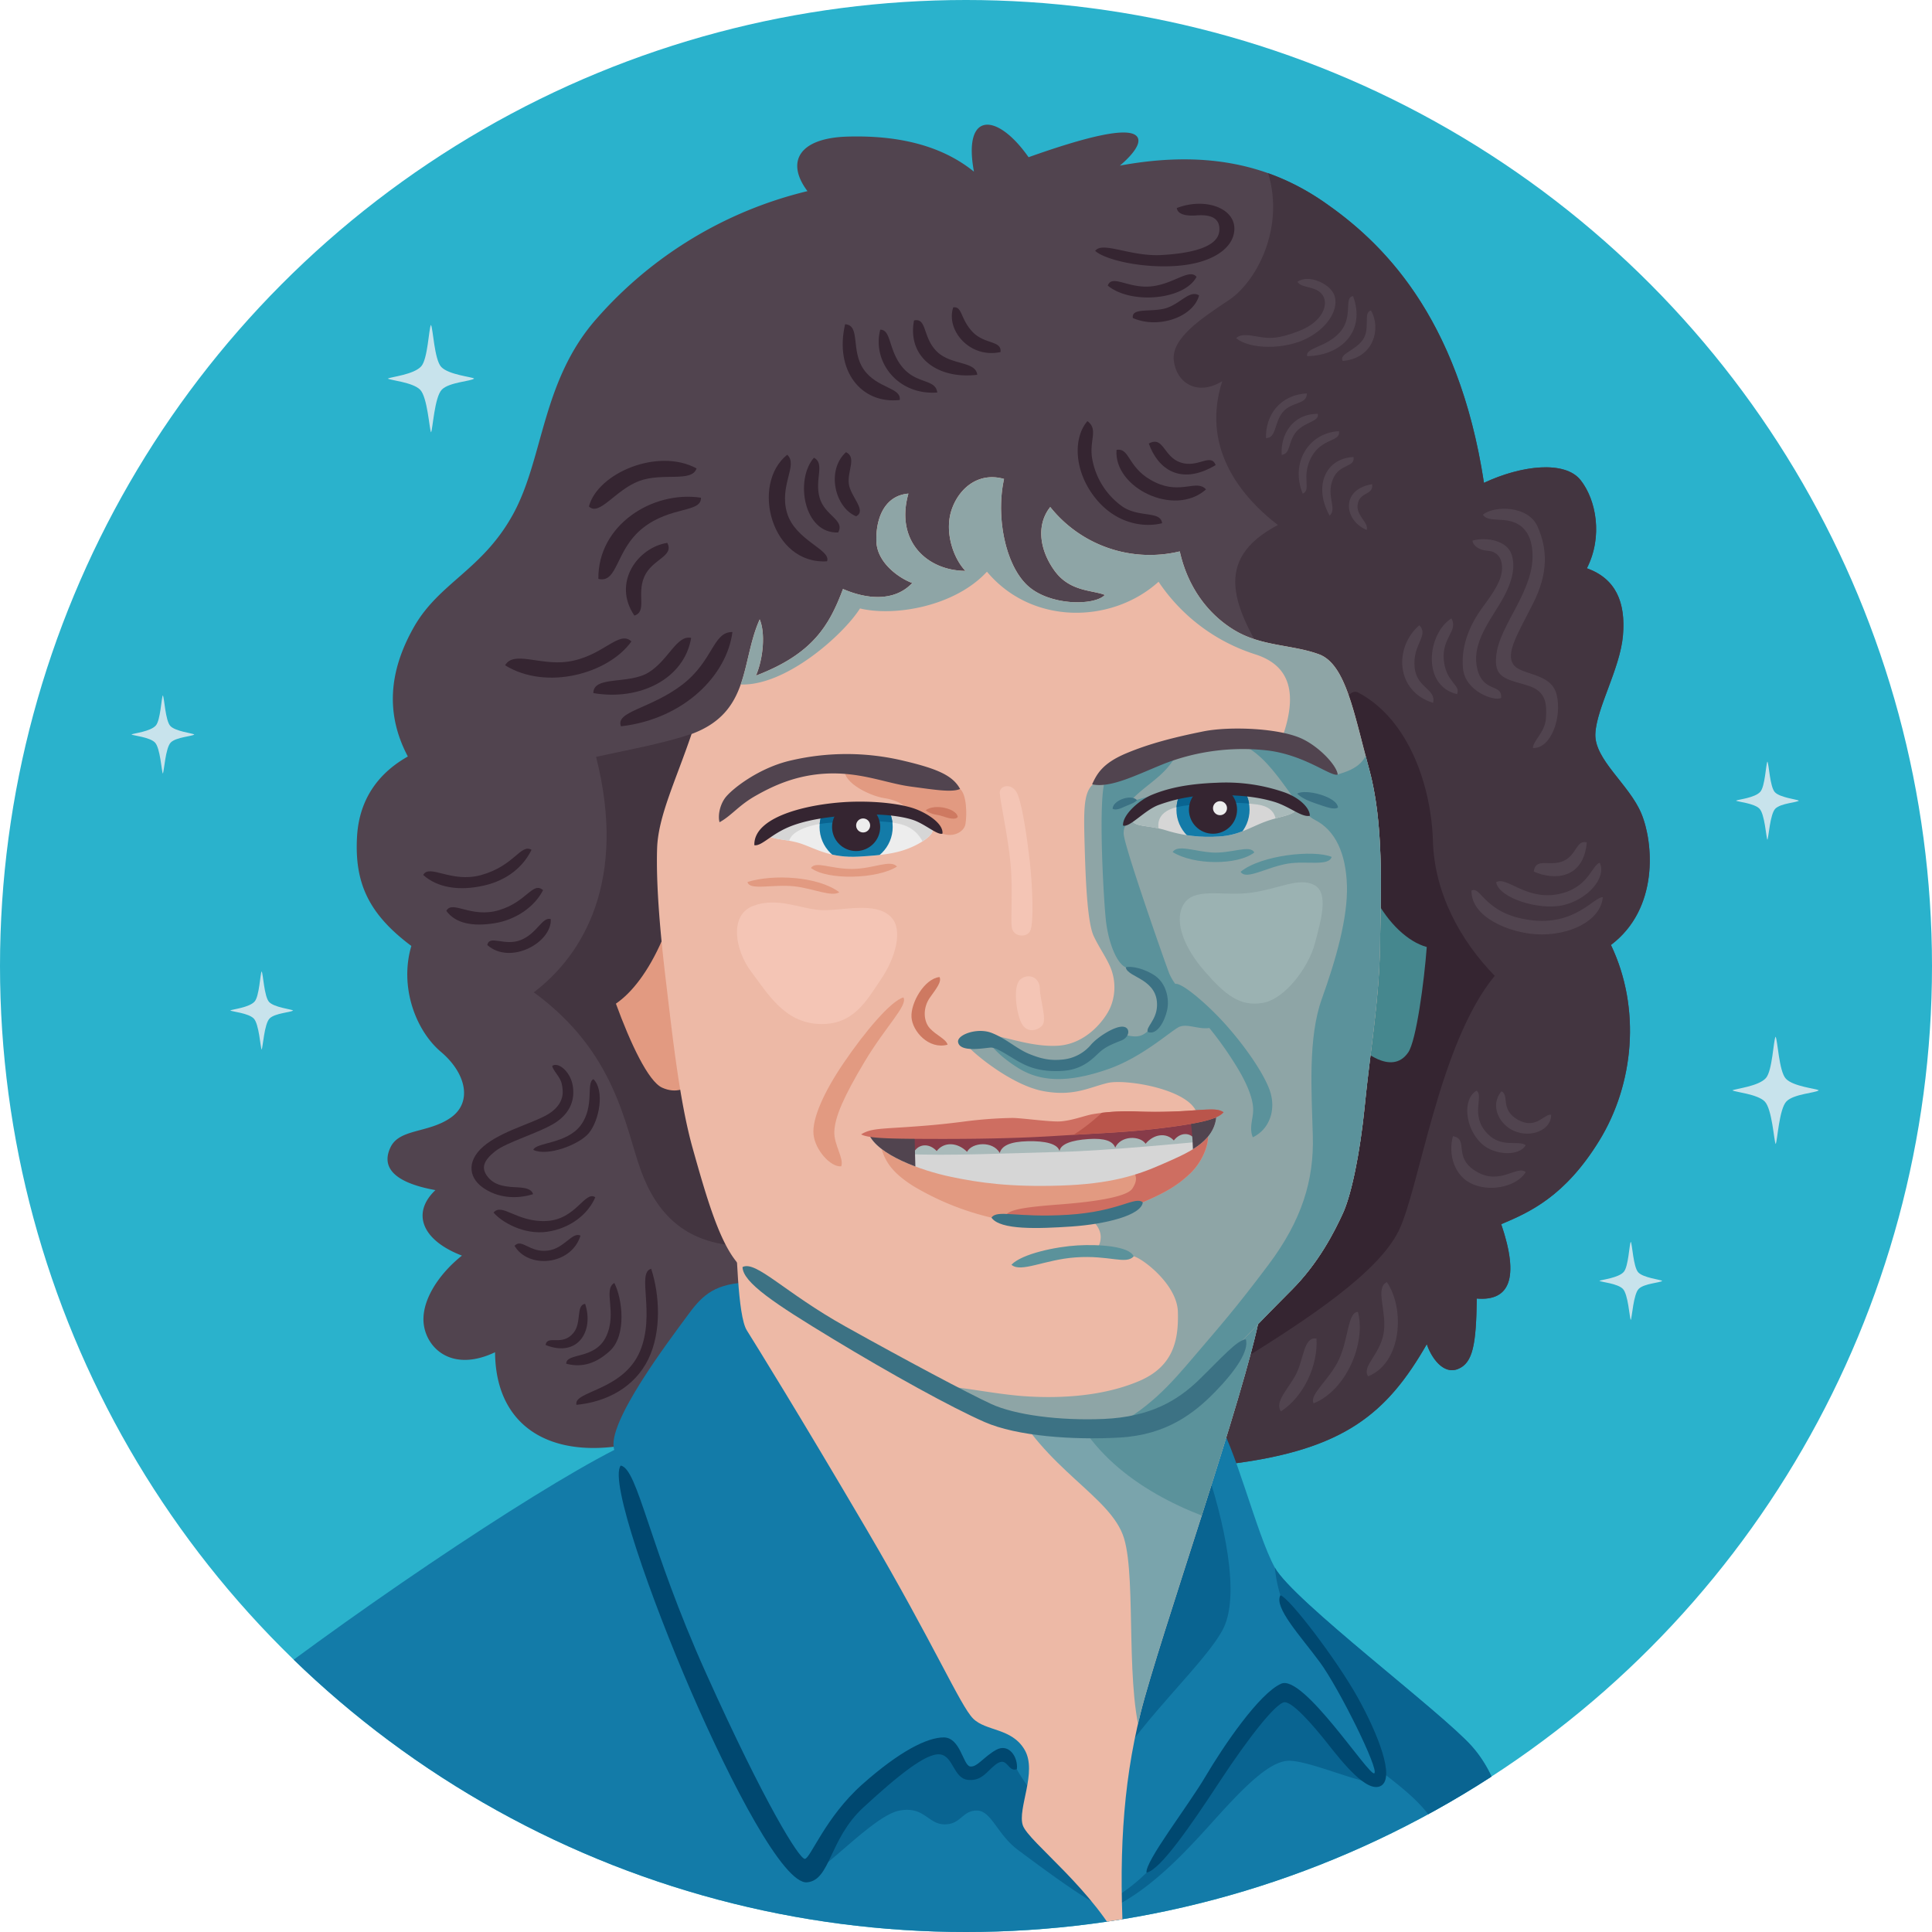 <svg id="Layer_4" data-name="Layer 4" xmlns="http://www.w3.org/2000/svg" viewBox="0 0 700 700"><defs><clipPath id="clip-path"><circle cx="350" cy="350" r="350" fill="none"/></clipPath><clipPath id="clip-path-2"><path class="cls-2" d="M237.37 520.94c-33.19 10.23-57.8-1-58-31-14.92 7.09-24.08-.65-25.7-9.27s5-18.82 13.7-25.74c-14.6-5.58-18.32-15.48-9.61-23.73-15.9-2.88-19.51-8.78-16.26-15.54s13.61-5.06 21.7-10.63 5.73-16.17-3.43-23.91-15.12-23.58-10.73-38.38c-15.46-11.56-20.59-22.75-19.69-39.45s11-25 18.42-29.2c-8-15.12-7.06-30.48 2.11-46.75s24.85-20.72 36-41 10.31-48.32 30.29-70.9a147.59 147.59 0 0176.39-46.19c-7.86-10.45-3.3-19.25 14.57-19.76s33.78 3 45.75 12.7c-4.07-21.89 8.32-21.58 19.79-5.23 20.42-7.26 35.44-11 39-7.79S405.75 60 405.75 60c30.1-5.52 53.62-.86 74 13.23s48.61 40.63 57.92 101.72c13.57-6.39 29.33-8.17 35-1s8.15 20.45 2.29 31.95c10.42 3.71 14.1 12.27 13.07 24.31s-9.57 26.28-10 35.63 12.22 18.32 16.64 28.87 6.49 34.49-11 47.67c11 23 8.31 50.45-4.17 70.81s-25.39 26.07-35.58 30.36c6.75 19.82 2.86 27.93-8.86 26.93-.21 16.68-1.4 23.38-6.84 25.54s-9.75-4.39-11.26-9c-14.41 25.09-29.85 38.2-71 43.38s-184.73-16.81-208.59-9.46z"/></clipPath><clipPath id="clip-path-3"><path class="cls-3" d="M269.91 464.67c-12 .75-16 5.33-21.33 12.66s-29.33 38.67-26 48c-31.33 16-98.67 61.34-146 98.67 44.67 67.33 192.67 92 300.67 86s168.66-46.67 168.66-46.67-1.33-18-12.66-30.66S468.58 580 461.91 568s-14.66-45.33-21.33-54-160-50-170.67-49.33z"/></clipPath><clipPath id="clip-path-4"><path class="cls-4" d="M266.23 440c.67 12 1 36.64 4.35 42s18.67 30 43.33 72 34 64 38.67 68.67 14 3.33 18.67 11.33-2.67 21.33-.67 27.33 26 23.34 36.67 45.34c-2-32-.67-59.34 6-86s38-116 43.33-144.67z"/></clipPath><clipPath id="clip-path-5"><path class="cls-4" d="M250.57 265.94c-5.81 17.1-12.13 29.88-12.49 41.5s.73 27.61 3.27 48.68c2.24 18.55 4.77 42.65 9.62 59.93s9.22 32.27 15.26 40.32 19.56 19.94 40.14 29 37.82 19.25 49.12 25.22 31.16 6.37 48.07 5.4 27.3-10 36.23-19.42 17.17-18.15 28.12-29.1c10-10 15.63-21.34 18.63-27.84s6.2-21.33 8-39.59c1.82-18.53 5.12-37.3 5.45-57 .37-21.43 1.41-45-4-64.66s-8.33-37.73-18.11-41.32-20.89-2.79-30.75-8.8-16.91-16-19.68-28.48a46.15 46.15 0 01-46.93-16.08c-5.14 6.43-3.91 15.6 1.63 23.18s13.75 6.87 18.16 8.68c-3.76 4-20.22 4-28.17-3.55s-11.36-24.85-8.36-38.48c-9.27-2.64-16.36 3.37-19 11.19s.5 17.41 5 22.12c-14-.08-25.48-10.89-20.65-28-8.69.73-11.84 9-11.6 17.27s9.1 13.78 13 15.12c-6.57 7-16.77 5.8-25.1 2.17-4.95 13.21-10.95 23.54-31.53 31.39 2.72-6.37 3.42-15.59 1.35-20.37-6.87 15.23-3.16 33.58-24.68 41.52z"/></clipPath><clipPath id="clip-path-6"><path class="cls-5" d="M337.9 300.74c.09 1.75-3.36 4.36-7.76 6.26s-9 2.82-19 3.37-15.19-2.68-20.53-4.57c-5.65-2-11.24-1.31-13.22-3.79 5.29-4 13-5.95 22.39-7.22a109.58 109.58 0 0127.71 0c6.35.79 10.31 4.21 10.41 5.95z"/></clipPath><clipPath id="clip-path-7"><path class="cls-6" d="M410 296.44c.18 3.41 5.71 2.29 12.58 4.44a51.9 51.9 0 0019 2.2c7.24-.38 11.61-3.46 16.93-5.4 5.58-2.05 10.35-2.18 11.42-4.74-3.62-2.32-7.52-5.08-17.08-6a103.44 103.44 0 00-26.24.85c-7.85 1.31-11.28 2.74-16.61 8.65z"/></clipPath><clipPath id="clip-path-8"><path class="cls-6" d="M314.76 410.83c3.14 7.6 19 13.27 29.53 15.5s21.66 3.8 39.85 3.23 27.78-3.72 36.77-7.67 18.74-7.82 19.76-17c-14.64 1.67-37.55 3.28-59.27 4.41s-51.28 1.95-66.64 1.53z"/></clipPath><style>.cls-2{fill:#51444f}.cls-3{fill:#137ba8}.cls-4{fill:#edb9a6}.cls-5{fill:#ededed}.cls-6{fill:#d6d6d6}.cls-11{fill:#352531}.cls-13{fill:#096491}.cls-16{fill:#5b929b}.cls-17{fill:#e29a81}.cls-21{fill:#ce6e61}.cls-22{fill:#ce7961}.cls-23{fill:#3c7284}.cls-26{fill:#a9baba}.cls-27{fill:#f4c5b5}.cls-32{fill:#004870}.cls-33{fill:#c8e3ec}</style></defs><g clip-path="url(#clip-path)"><circle cx="350" cy="350" r="350" fill="#2ab2cc"/><path class="cls-2" d="M237.37 520.94c-33.19 10.23-57.8-1-58-31-14.92 7.09-24.08-.65-25.7-9.27s5-18.82 13.7-25.74c-14.6-5.58-18.32-15.48-9.61-23.73-15.9-2.88-19.51-8.78-16.26-15.54s13.61-5.06 21.7-10.63 5.73-16.17-3.43-23.91-15.12-23.58-10.73-38.38c-15.46-11.56-20.59-22.75-19.69-39.45s11-25 18.42-29.2c-8-15.12-7.06-30.48 2.11-46.75s24.85-20.72 36-41 10.31-48.32 30.29-70.9a147.59 147.59 0 0176.39-46.19c-7.86-10.45-3.3-19.25 14.57-19.76s33.78 3 45.75 12.7c-4.07-21.89 8.32-21.58 19.79-5.23 20.42-7.26 35.44-11 39-7.79S405.75 60 405.75 60c30.1-5.52 53.62-.86 74 13.23s48.61 40.63 57.92 101.72c13.57-6.39 29.33-8.17 35-1s8.15 20.45 2.29 31.95c10.42 3.71 14.1 12.27 13.07 24.31s-9.57 26.28-10 35.63 12.22 18.32 16.64 28.87 6.49 34.49-11 47.67c11 23 8.31 50.45-4.17 70.81s-25.39 26.07-35.58 30.36c6.75 19.82 2.86 27.93-8.86 26.93-.21 16.68-1.4 23.38-6.84 25.54s-9.75-4.39-11.26-9c-14.41 25.09-29.85 38.2-71 43.38s-184.73-16.81-208.59-9.46z"/><g clip-path="url(#clip-path-2)"><path d="M460.47 241.66c-13.27-21-21.78-38.73 2.53-51.43-15-11.58-27.51-29.23-20.16-52.11-9.17 5.59-16.66.47-17.55-7.5s9.58-15 20-21.92 21.86-28.63 12.57-50.38c45.1 14.72 107.23 65 126 138.46s31.23 181.22 4.19 238.65-66.83 112-140.14 114-161.24-64.76-182.2-98.17c-17.39-1.51-27.67-11.22-33.46-27.06s-8.89-42.84-38.85-64.66c18.28-13.86 33.84-40.95 22.57-85.32 9.22-2.06 24.38-4.78 34.6-8.32s209.9-24.24 209.9-24.24z" fill="#433540"/><path class="cls-11" d="M450 492.73c23.59-14.68 49.13-31.42 56.7-46.64s14.56-67.94 34.87-92.53c-12.37-12.66-21.86-29.89-22.4-48.88s-8.26-43.79-27.05-53.75S450 492.73 450 492.73z"/></g><path class="cls-3" d="M269.91 464.67c-12 .75-16 5.33-21.33 12.66s-29.33 38.67-26 48c-31.33 16-98.67 61.34-146 98.67 44.67 67.33 192.67 92 300.67 86s168.66-46.67 168.66-46.67-1.33-18-12.66-30.66S468.58 580 461.91 568s-14.66-45.33-21.33-54-160-50-170.67-49.33z"/><g clip-path="url(#clip-path-3)"><path class="cls-13" d="M293.25 679.33c6.66-2.66 23.66-21.66 32.66-23.33s10.34 5 16.34 5 6.33-5 11.66-5 7.34 8.67 15 14.33 24.78 18.61 32.45 21.61c16.16-7.08 30.22-23.27 39.89-33.94s18.33-19.33 25-20 25 7.67 32 8l2-4.33c9.33 7.33 19.33 14.66 22.33 25.66s4.67 19.67 4.67 19.67l27.33-14s11.33-17.67-18.33-50-74.67-58-74.34-55a48.82 48.82 0 002 10c1 2.67 13 16.25 19 25.5s13.75 23.5 16 31.25 1 13.5-3.25 9-24.5-31.5-29.5-29.75-11.75 9.75-25.5 30.75-21.75 30-25.25 33.75a62.72 62.72 0 01-14.05 10.5c-9.07-10.79-18.2-27.53-21.7-32s-9.5-12.5-11.25-16-4-7-7.75-4.5-8.25 8.75-11.75 4.75-3.75-11.5-10.25-9a72 72 0 00-25.5 16.75 89.5 89.5 0 00-19.91 30.33z"/></g><path class="cls-13" d="M435.91 528.67C444 551.79 449.25 578 443.25 590s-29.34 32.67-40 51.33 24-137.33 32.66-112.66z"/><path class="cls-4" d="M266.23 440c.67 12 1 36.64 4.35 42s18.67 30 43.33 72 34 64 38.67 68.67 14 3.33 18.67 11.33-2.67 21.33-.67 27.33 26 23.34 36.67 45.34c-2-32-.67-59.34 6-86s38-116 43.33-144.67z"/><g clip-path="url(#clip-path-4)"><path d="M365.25 506c13.09 26.47 37.33 36 42 51.33s0 56.67 7.33 75.34 75.33-138 60.67-171.34-140-16-110 44.67z" fill="#7aa4ac"/><path class="cls-16" d="M391.28 515.76c13.44 21.85 39.78 33.24 60.72 38.69s37.6-55 16.89-79.28-88.51 22.89-77.61 40.59z"/></g><path class="cls-17" d="M239.85 340.75c-4.85 11.06-10.74 18.81-16.69 22.89 5.2 14.26 11.72 28.18 16.75 30.44s9 .55 12.3-2.83z"/><path d="M498.14 325.23c4.92 9.39 12 16 18.8 17.89-.92 12.41-3.78 33.83-6.69 38.15-6.13 9.05-17.48-1.78-17.48-1.78-10.52-24.73 5.37-54.26 5.37-54.26z" fill="#45878e"/><path class="cls-4" d="M250.57 265.94c-5.81 17.1-12.13 29.88-12.49 41.5s.73 27.61 3.27 48.68c2.24 18.55 4.77 42.65 9.62 59.93s9.22 32.27 15.26 40.32 19.56 19.94 40.14 29 37.82 19.25 49.12 25.22 31.16 6.37 48.07 5.4 27.3-10 36.23-19.42 17.17-18.15 28.12-29.1c10-10 15.63-21.34 18.63-27.84s6.2-21.33 8-39.59c1.82-18.53 5.12-37.3 5.45-57 .37-21.43 1.41-45-4-64.66s-8.33-37.73-18.11-41.32-20.89-2.79-30.75-8.8-16.91-16-19.68-28.48a46.15 46.15 0 01-46.93-16.08c-5.14 6.43-3.91 15.6 1.63 23.18s13.75 6.87 18.16 8.68c-3.76 4-20.22 4-28.17-3.55s-11.36-24.85-8.36-38.48c-9.27-2.64-16.36 3.37-19 11.19s.5 17.41 5 22.12c-14-.08-25.48-10.89-20.65-28-8.69.73-11.84 9-11.6 17.27s9.1 13.78 13 15.12c-6.57 7-16.77 5.8-25.1 2.17-4.95 13.21-10.95 23.54-31.53 31.39 2.72-6.37 3.42-15.59 1.35-20.37-6.87 15.23-3.16 33.58-24.68 41.52z"/><g clip-path="url(#clip-path-5)"><path d="M512.66 247.45c-38.12-50.27-106.87-104.35-158-92.53C308.92 165.47 219.11 259 234.25 263c12.66 3.33 26.66-2.33 34-15 16.66.67 37.6-18.38 43.34-27.55 12.42 3 34.33-.65 46-13.32 16.35 19.54 45.35 18.87 62.18 3.65a66.37 66.37 0 0035.07 26.31c12.46 4 15.93 14 9.1 31.91-9.37-1.4-24.72-.65-35.66 1.67s-30 10.72-32.91 14.14-2.71 10.08-2.34 23.07 1.09 26.65 3.23 31.26 5.59 9.18 6.71 13.15a18.75 18.75 0 01-.67 12.71c-1.88 4.38-8.63 13.25-18.95 13.88s-20.79-4.08-26.12-3.93-8.62 1.92-5.86 4.84 15.72 13.56 26.78 15.57 16.64-1.47 23.26-3 30.84 2.45 32.44 11.74S401.56 418 408 422.17c4.76 3.07 3.94 6.56 2.26 9.11s-9.44 4.21-20.4 5.77c-9.42 1.35-25.3 1.48-26.22 4.5a181.36 181.36 0 0030.26-1c4.9 3.79 6.87 8 2.45 13.7a61.84 61.84 0 0114.37.93c3 .58 15.76 10.11 16.05 20.1s-1.44 19.72-14 25.08-27.82 6.46-41.52 5.52-31.51-5.44-35.77-3c6.47 16.49 66.14 27.45 90.33 22.1s75.49-42.51 97.37-93.82 27.59-133.45-10.52-183.71z" fill="#8ea5a6"/><path class="cls-17" d="M319.36 416.05c1.5 5.41 4.63 9.26 11.44 13.62a99.32 99.32 0 0028.43 11.51c9.71 2.12 21.42 1.84 29.87 1.3s16.21-3.11 25-6.87 12.87-6.48 17-10.3 7.35-10.35 6.53-15.52-119.63 1.36-118.27 6.26z"/><path class="cls-21" d="M431.06 425.31c4.08-3.81 7.35-10.35 6.53-15.52-.15-1-4.26-1.51-10.87-1.75-10 5-23.73 10.9-18.7 14.13 4.76 3.07 3.92 5.95 2.24 8.5s-10.72 4.54-26.25 5.72-19.43 2.14-20.35 5.16a181.36 181.36 0 0030.26-1 102.61 102.61 0 0011.25-1.51c2.9-1 5.85-2.15 8.93-3.47 8.78-3.72 12.9-6.44 16.96-10.26z"/><path class="cls-16" d="M426 273.93c-4.44 7.79-11.05 10.28-16.87 16.78a72.28 72.28 0 019.4-2.57c3.54-.54-1.2 4.29-3.66 5.86-4.91 3.14-7.86 3.76-7.74 8.09s15.09 47 16.53 50.67a18.65 18.65 0 005.63 7.26c4.76 3.44 8.19 8.18 11.53 11.53-4.92 2.81-10.4-1.38-14 .73s-13.4 10.91-25.25 15.06c-14.53 5.08-24.54 4.7-32.69-.4s-10.6-9.37-10.6-9.37c5.36.85 11.5 5.67 15.87 7.22s13.73 1.94 17.66-.51 10.08-9.29 13.74-9.39 6.73 2.14 10.3-1.3 6.27-8.3 4.78-13.59-9.39-7.92-12.77-9.5-6.27-9.18-7.15-16.83-3-45.6-.13-51.35c7.91-4.22 25.42-8.39 25.42-8.39z"/><path class="cls-16" d="M400.18 518.6c15.79-7.45 24-17.19 32.73-27.45s14.76-17 26.75-33 16.44-30.5 16-46.5-1.82-35.61 3.27-49.76 9.45-29.43 9.09-41.05-4.16-20-11.61-23.77-15-23.47-27.81-27.78c14.29-2.9 26.57 5.25 36.08 11.31 8.59-2.58 13.78-5.44 12.52-26.42 14.3 10.27 37 51.47 31.15 110.16s-46.8 165.94-128.17 154.26z"/></g><path class="cls-2" d="M395.69 284.18c1.74-3.8 3.79-7.64 12.39-11.25s17.82-5.9 28-7.95c9.33-1.87 27.65-1.26 36 2.84 6.48 3.2 12.38 9.83 12.59 12.82-2.45.84-11.33-6.73-24.67-8.64a78.82 78.82 0 00-38.1 4.67c-10.08 4.04-19.45 8.97-26.21 7.51z"/><path class="cls-17" d="M347.86 285.85c2.44 2.07 2.51 9.46 1.94 12.75-.46 2.65-4.16 4.94-8.33 3.45s-12.77-6.32-12.77-6.32c1.13-3.73-3.66-5.81-8.37-6.56s-12.94-4.64-14.17-8.91c8.6-1.47 38.55 2.92 41.7 5.59z"/><path class="cls-22" d="M335.36 293.59c3.39-2.59 11.29-.54 11.64 2.37-.68 1.29-3.6.45-5.77-.31-1.89-.65-3.52-.31-5.87-2.06z"/><path class="cls-23" d="M403.12 293.05c.05-3.14 6.86-5.45 8.84-3.13-.95 1.06-2.58 1.48-4.08 2.16s-3.45 1.67-4.76.97z"/><path class="cls-5" d="M337.9 300.74c.09 1.75-3.36 4.36-7.76 6.26s-9 2.82-19 3.37-15.19-2.68-20.53-4.57c-5.65-2-11.24-1.31-13.22-3.79 5.29-4 13-5.95 22.39-7.22a109.58 109.58 0 0127.71 0c6.35.79 10.31 4.21 10.41 5.95z"/><g clip-path="url(#clip-path-6)"><path class="cls-6" d="M286.1 307.38c-2.16-5.89 7.19-8.9 15.68-9.36s19.15-1.06 25.25.81a11.8 11.8 0 018.14 8.57l17.26-6.4s-1-13.47-39.67-11.38-42.68 11.83-42.68 11.83z"/><circle class="cls-3" cx="310.19" cy="299.63" r="13.25"/><path class="cls-13" d="M297 298.55a42.78 42.78 0 014.79-.53c7-.37 15.39-.84 21.56 0a13.2 13.2 0 00-4.74-8.66c-1.85 0-3.78.08-5.84.19a236 236 0 00-12.27 1 13.16 13.16 0 00-3.5 8z"/><circle class="cls-11" cx="310.19" cy="299.63" r="8.72"/><circle class="cls-5" cx="312.73" cy="299.08" r="2.54"/></g><path class="cls-17" d="M293.82 314.48c6 4.58 24.23 4 31.19-.52-2.47-2.66-8.31.78-16.14.87s-13.3-2.99-15.05-.35z"/><path class="cls-23" d="M470 287.57c2.75-1.88 14.47 1 14.78 5-1.37 1-4.52-.27-7.75-1.35s-5.5-2.15-7.03-3.65z"/><path class="cls-6" d="M410 296.44c.18 3.41 5.71 2.29 12.58 4.44a51.9 51.9 0 0019 2.2c7.24-.38 11.61-3.46 16.93-5.4 5.58-2.05 10.35-2.18 11.42-4.74-3.62-2.32-7.52-5.08-17.08-6a103.44 103.44 0 00-26.24.85c-7.85 1.31-11.28 2.74-16.61 8.65z"/><g clip-path="url(#clip-path-7)"><path class="cls-26" d="M420.89 303.64c-2.81-5.86-1.14-10.79 9.07-11.82s17.87-1.42 25.68-.32 7.05 7.15 6.2 10.2c-1.15 4.14 27.07-9.07 27.07-9.07s-13.93-12.8-43.92-12-45.86 18.63-45.86 18.63 24.58 10.28 21.76 4.38z"/><circle class="cls-3" cx="439.49" cy="293.36" r="13.25"/><path class="cls-13" d="M430 291.82c8.86-.89 15.8-1.3 22.58-.67a13.25 13.25 0 00-9.16-10.46 73.19 73.19 0 00-10.66 1.31 13.25 13.25 0 00-6.48 10.49 26 26 0 013.72-.67z"/><circle class="cls-11" cx="439.49" cy="293.36" r="8.72"/><circle class="cls-5" cx="442.03" cy="292.82" r="2.54"/></g><path class="cls-16" d="M424.87 308.72c7.73 4.8 23.53 4.8 29.59.16-1.52-3-8.15.43-15.37 0-6.38-.45-12.49-2.98-14.22-.16z"/><path class="cls-27" d="M377.64 371.52c-1.63 1.89-5.58 3-7.52-.79s-3.22-13.41-.46-15.83 7-1 7.1 3.3 2.66 11.26.88 13.32zM373.17 337.46c-1.36 2.33-5.95 2-6.54-1.31s.46-13.19-.5-23.33-3.82-22.73-3.9-25.57 4.73-3.8 6.52.65 3.47 16.41 4.36 24.22 1.65 22.63.06 25.34zM322.92 332.34c-5.69-6-18.24-2.15-25.59-2.6s-15.81-4.89-24.55-1.47-6.37 16.22-.56 23.85S284 370.37 296.56 371s17.32-8.31 22.66-16.22 8-17.89 3.7-22.44z"/><path d="M428.48 328.31c3.61-7.33 14.57-3.41 24.87-4.87s17.18-5.66 22.76-2.82 2.37 13.27.26 21.33-10.53 20-18.89 21.43-13.75-3.15-21-11.45-10.99-17.53-8-23.62z" fill="#9bb2b2"/><path class="cls-23" d="M415.89 373.91c3.31 1.28 6.11-3.83 7-8s-.47-9.56-4.22-12.26-9-3.8-10.77-3.16c.22 1.92 3.76 3.15 6.3 4.85s5.29 4.31 5 9.35-4.2 7.62-3.31 9.22z"/><path class="cls-22" d="M340.41 354c-5.52.62-10.47 9.35-10.16 14.51s6.27 11.85 13.08 10c-.56-2.06-4-3.31-6.4-5.9s-2.62-7.47 0-11.17c2.07-2.95 4.37-5.69 3.48-7.44z"/><path class="cls-23" d="M347.13 377.55c-.4-2.63 6.91-5.34 12.14-3.32s9.06 5.76 13.62 7.63 7.91 2.51 12.4 2a15.25 15.25 0 0010.08-5.44c2.42-2.74 8.29-6.52 11.3-6.44s2.77 3.76-.36 5-5.67 2.22-7.95 4.29-5.86 6.26-13.36 6.73c-8.32.52-12.92-1.61-16.48-3.68s-7.5-4.82-9.5-4.76-11.27 1.98-11.89-2.01z"/><path class="cls-17" d="M327.33 361.39c-4.51 1.2-14.06 12.52-21.69 23.79-7 10.27-11.44 20.07-10.89 25.79s6.25 12 10.05 11.61c1.06-2.85-2.67-7.77-2.51-12.52.18-5.45 3.58-13 10.89-25.25 7.82-13.1 15.82-20.52 14.15-23.42z"/><path class="cls-16" d="M425.78 356.49c2.17-.55 10.1 6.07 16.08 12.34 7.63 8 15.68 19.19 18.16 26.15s0 14.17-6.11 17.08c-1.36-3.45 0-6.2.13-9.58s-1.42-8.86-6.68-17.16a128.13 128.13 0 00-14.63-19.13c-4.88-5.35-6.99-7.98-6.95-9.7z"/><path class="cls-6" d="M314.76 410.83c3.14 7.6 19 13.27 29.53 15.5s21.66 3.8 39.85 3.23 27.78-3.72 36.77-7.67 18.74-7.82 19.76-17c-14.64 1.67-37.55 3.28-59.27 4.41s-51.28 1.95-66.64 1.53z"/><g clip-path="url(#clip-path-8)"><path class="cls-26" d="M327.94 418.09c15.25.82 38.87-.33 56.12-.73s51.22-3.76 51.22-3.76l-1.13-9.94-106.78 3.86z"/><path d="M331.21 417.32c1.63-2.86 5.45-3.26 8.17-.27 2.59-3.4 7.49-3.27 11 .27 1.77-3.4 9.27-4.08 11.86.41.7-2.58 3.67-4.08 10.07-4.24s10.87.91 11.58 3.56V417c.44-2.53 4.49-3.9 10.45-4.3s8.85.75 9.73 3.09c2-4.4 9-4.4 11-1.39 3-3.59 7.54-4.13 10.23-1.19 2.28-3 5.86-3 7.62-.44v-9.44L330.8 410z" fill="#873b49"/><path class="cls-2" d="M331.35 408.07c0 7 .61 23.75.61 23.75s-31.2-8.68-31.12-21.43 30.51-2.32 30.51-2.32zM430.88 403.92c1.71 6.76 1.38 19.25 1.38 19.25s25.31-8.59 24.12-19.35-25.5.1-25.5.1z"/></g><path class="cls-23" d="M359.23 441.18c3.17 4.57 17.06 4 29 3.21 12.48-.86 25.34-4.09 25.82-8.78-2.93-2.3-8.47 3.37-27.13 4.53s-25.61-2.02-27.69 1.04z"/><path class="cls-16" d="M366.47 458.23c3.83-4 16.25-6.56 24-7s18.8.27 20.28 4c-2.84 3.06-8.82-.53-21.08.35-11.19.79-19.91 5.7-23.2 2.65z"/><path class="cls-11" d="M235.94 459.71c3 9.17 3.89 22.65-1.07 32.79s-15.07 15.44-26 16.5c-1.34-5 16.9-5 23-19.39 5.7-13.61-1.32-28.52 4.07-29.9z"/><path class="cls-11" d="M222.58 464.84c2.91 5.67 4.54 18.88-1.55 24.56s-11.59 5.83-15.88 4.7c0-4.13 10.5-1.32 14.51-9.94s-1.27-16.89 2.92-19.32z"/><path class="cls-11" d="M212 472.4c3.28 9.91-2.69 19.58-14.33 14.91.7-3.88 6 .7 10.14-4.42 3.03-3.73.77-9.99 4.19-10.49zM186.43 451.37c4.89 8.45 20.51 7.18 23.9-3.68-3-1.49-5.79 4.61-11.74 5.41-6.72.9-9.45-4.54-12.16-1.73zM178.83 439.33c2.85 3.42 11 8.19 19.46 6.95s14.82-6.43 17.4-12.5c-3.84-2.47-6.91 8.05-17.65 8.61s-16.16-6.72-19.21-3.06zM193.15 432.67c-6.2 1.93-13 1.37-18.33-2.48s-5.8-10.34 1.55-15.8 19-8 23.67-11.68 4-7.62 3.47-10.1-3.14-4.66-3.44-6.41c2.15-1.57 6.53 2 7.42 7s-.71 10-6.36 13.62-17.64 7-21.79 10.35-5.09 6-2.73 9.08 5.73 3.53 8.72 3.82c2.67.22 7.08-.07 7.82 2.6z"/><path class="cls-11" d="M215 391c4.14 4 2.2 14.9-1.67 19.57-3.4 4.11-14.89 8.54-20.11 6.06.92-2.78 12.2-2.1 17.25-9s1.78-15.27 4.53-16.63zM199.55 333c.49 8.45-14.58 16.81-23 9.41.78-3.86 6.27.57 12.21-1.85s7.65-8.42 10.79-7.56zM196.76 322.52c-3.08 6.09-9.95 10.79-17.67 12s-14 .15-17.38-4.5c2.19-4.06 8.91 2.79 19.08-.25s12.21-10.52 15.97-7.25zM192.59 307.89c-2.84 5.83-8.44 11-17.39 13s-16.74.72-21.87-3.88c2.21-4.12 10.16 3 20.92.06 12.16-3.35 14.35-11.45 18.34-9.18zM265.37 229c-1.94 15.39-17.2 31.46-40.38 34.16-2.15-5.42 10.67-6.3 22.09-15s11.17-19.27 18.29-19.16z"/><path class="cls-11" d="M250.42 231.12c-2.52 14.93-18.69 22.88-35.44 20 0-6.45 12.91-3 20.12-7.54s10.08-13.58 15.32-12.46zM228.78 232.41c-8.4 11.73-30.83 17.88-45.77 8.64 3.05-5.35 12.39 0 22.39-1.27 12.96-1.7 18.8-11.71 23.38-7.37zM241.77 196.69c-10.76 1.68-20 14.49-11.92 26.35 4.7-1.51.78-7.69 3.6-14.11s10.91-7.29 8.32-12.24z"/><path class="cls-11" d="M216.8 209.74c-.23-19.54 19.66-32.07 37.17-29.41.2 5.51-10.92 3-21 10.94s-9.04 20.18-16.17 18.47zM213.38 183.49c3.19-12.09 25-21.35 39-13.78-1.72 5.23-12.3 1.35-20.88 4.6s-14.39 12.89-18.12 9.18zM285.21 164.77c-13.34 10.72-5.71 39.87 14.44 38.6 1.65-4.18-11.6-7.57-14.51-17.59s4.17-17.37.07-21.01z"/><path class="cls-11" d="M294.91 165.83c-7 8-3.69 27.64 8.78 27.09 2.51-4.63-4.9-6-6.75-12.66s2.06-12.26-2.03-14.43zM310.19 187.06c-7.67-3.13-10.94-16.61-3.67-23.23 3.9 1.85.53 6.65 1 11.31s6.72 9.86 2.67 11.92zM306.2 117.48c-3.9 16.69 5.72 29 19.79 27.45.64-4.59-8.12-4.1-13-11s-1.07-16.11-6.79-16.45z"/><path class="cls-11" d="M318.93 119.45c-3 11.63 6.35 23.83 20.66 22.76-.61-5-7.41-2.94-12.59-9.13s-4-13.62-8.07-13.63zM331.17 116.1c-2.54 13.35 8.62 21.43 22.91 19.69-.57-5.07-9.58-3.33-14.73-8.52s-3.45-12.17-8.18-11.17zM345.38 111.36c-2.76 8.28 6 18.63 17.13 16.19.45-4.28-5.8-2.67-10.21-7.38s-3.6-9.24-6.92-8.81zM426.38 75.37c10.14-3.86 20.64-.11 20.85 7.22s-8.35 13.26-22.58 13.84C412 97 399.9 93.8 396.81 90.89c2.66-3.58 12.77 2.16 24.09 1.51s20.38-3 20.88-8.72-5-5.89-8.35-5.63c-2.68.21-6.72 0-7.05-2.68zM401.36 103.47c8.28 6.91 27.71 5.27 32.17-3.16-2.64-3.19-8.42 2.74-16.65 3.47s-13.96-4.48-15.52-.31zM410.45 115.22c9.18 4.06 21.89-.3 24-8.19-3.41-2.1-6.67 2.94-11.88 4.59s-12.75-.34-12.12 3.6zM421.05 189.57c-6.7 1.69-17 .23-24.53-9.55s-7.62-21.55-2.53-27.44c4 3 .73 6.72 1.66 13.19a26.91 26.91 0 0011.08 17.8c6.12 4.08 13.8 1.43 14.32 6z"/><path class="cls-11" d="M404.54 163c-1.08 13.64 20.9 24.54 32.42 14.33-3.35-3.78-9 1.86-18.24-2.51-10.35-4.82-9.08-12.68-14.18-11.82z"/><path class="cls-11" d="M416.23 160.7c3.26 9.16 11.44 15.43 24.23 7.81-1.76-4.55-6.35 1.15-12.66-.92s-6.18-9.81-11.57-6.89z"/><path class="cls-2" d="M447.9 122.53c4.87 4.11 17.63 4.24 25.76 0s11.44-11.08 9.81-15.53-9.72-7.73-13.39-4.87c1.57 2.45 6.77 1.35 9.12 4.79s-.1 9.66-8.26 12.89-11.31 2.82-15.08 2.18c-2.72-.45-6.26-1.26-7.96.54z"/><path class="cls-2" d="M473.6 129.05c12.86-.24 21.22-9.5 16.64-21.74-3.5.34.22 7.43-4.77 13.06s-12.47 5.44-11.87 8.68z"/><path class="cls-2" d="M496.72 112.48c3.73 6.34 1.19 17.33-10.23 18.3-1.48-2.6 4.79-3.79 7.42-7.87s-.09-9.72 2.81-10.43zM458.69 158.73c-.23-8 4.81-15.64 14.79-16.18.18 4.06-5.58 2.94-8.72 6.78s-2.27 9.45-6.07 9.4zM464.37 164.82c-.46-7.24 3.82-14.86 13.08-14.88.66 2.85-4.55 2.8-7.7 6.39s-1.99 8.08-5.38 8.49zM472 178.86c-4.57-11.12 2.12-22.07 13.11-22.63.79 3.91-6.22 2.34-10 9.45s.18 11.72-3.11 13.18zM481.75 186.84c-5.8-10.34-1.84-20.71 8.65-21.26.61 4-5.24 2.21-7.57 8.27s1.73 10.45-1.08 12.99zM495.15 192c-8.35-3.52-9.42-14.74 2-16.57.55 4.19-4.66 2.53-5.27 7.55-.46 4.02 4.2 6.45 3.27 9.02zM537.26 186.5c3.87-3.29 16.38-3.57 19.86 4.34s4 16.62-1.64 27.78-9.88 17.8-7.26 22S562 243.48 564 251.68s-2 19.62-8.59 19.34c-.07-2.5 4.34-5.63 4.7-10.64s.22-9.76-6.09-11.83-11.82-2.41-12-8.41 2.38-10.95 6.89-19.34 6.52-14.23 6.36-20-2.35-10-6.9-11.63-9.28.03-11.11-2.67z"/><path class="cls-2" d="M533.53 195.86c5.06-1.39 12.5 0 14.14 5s.07 10.88-4.47 18.27-10.12 15.06-7.88 23.5 8.9 4.9 8.59 10.24c-2.46 1.32-13.11-2.3-13.86-10.79s2.75-16.1 7.09-22 7-9.91 7.08-14.17-2.26-6.19-5.27-6.36-5.37-1.94-5.42-3.69zM525.88 224.05c-8.72 5.47-10.9 24.36 2 27.45 1.6-3.27-4-4.18-4.76-12.35s5.3-10.54 2.76-15.1z"/><path class="cls-2" d="M514.25 226.53c-9.28 8-8.57 24 5 28.12 1.13-5-5.85-5.35-6.68-12.6-.95-8.72 5.32-11.62 1.68-15.52zM533.15 322.68c-.19 9.64 13.66 15.23 23.42 15.82 12 .72 23.43-4.91 24.16-13.43-3.25-.16-10 10.54-26.52 8.26s-17.61-12.5-21.06-10.65z"/><path class="cls-2" d="M542.07 319.67c1.06 5.75 15.61 10.29 24.31 8.29s15.8-9.8 13.25-15.36c-3 .83-4 9.36-15.43 11.44s-18.45-6.73-22.13-4.37z"/><path class="cls-2" d="M555.71 315.78c7.35 3.29 18.08 2.73 19.21-10.55-3.82-1.06-3.6 4.61-8.54 6.75s-9.99-1.45-10.67 3.8zM544 395.4c-4.48 5.4-.5 12.11 4.42 14.29 6.54 2.91 13.8-.54 13.58-5.8-2.52-.43-5.43 5.5-12 1.84s-3-8.92-6-10.33z"/><path class="cls-2" d="M535 395.15c-5.28 3.1-4.19 13.64 1.79 19.21 4.73 4.4 13.82 4.6 16 .54-2.81-1.92-8.81 1.24-14-4.3-6.21-6.6-1.11-13.44-3.79-15.45zM526.43 411.65c-1.81 6.56.42 14.75 7.51 17.55s16 .29 18.87-4.54c-3.14-2.61-9.38 5-18-.25s-2.39-11.63-8.38-12.76zM502.49 464.54c6.64 9.72 5.41 29.25-6.8 34.13-2.38-3.65 4.18-7.69 5.6-15.48s-3.29-16.51 1.2-18.65zM492 475.32c3 11.38-4.29 28.46-16.06 33.14-1.67-3.23 5.76-8.5 9.21-15.94s3.13-17.08 6.85-17.2zM477 485c.55 9.69-4.53 20.95-12.92 26.38-2.33-3.62 2.64-8 5.48-13.43S472.3 484.16 477 485z"/><path class="cls-11" d="M341.47 302.05c.42-3.83-6.1-7.7-10.35-9.14s-11.76-2.58-21-2.45c-14.43.19-37.19 4.63-36.8 15.78 2.52.36 5.55-3.4 11.44-6.13 4.88-2.27 12.52-4.18 26-4.91 8.32-.45 15.88.47 20.13 1.91s8.74 5.54 10.58 4.94zM406.89 299.1c-.18-4 5.95-9.18 10.18-11 5.63-2.37 12.7-4.09 23.7-4.49a64.53 64.53 0 0124 3.27c5.77 1.87 9.81 5.72 9.81 8.7-3 .65-7.27-3.38-13-5.09s-11.89-2.39-20.41-2.45a60 60 0 00-21.34 3.6c-5.08 1.83-10.56 8.36-12.94 7.46z"/><path class="cls-2" d="M347.86 285.85c-2.61-4.75-7.85-7.23-20.41-10.19a88.62 88.62 0 00-40.58-.2c-11.95 2.61-22.12 10.71-24.28 13.83-2 2.88-2.48 6.65-1.88 8.62 4.38-2.41 6.85-6.05 13-9.55s14.42-7.46 25.43-8.06c12.65-.68 21.89 3.49 30.8 4.68s14.98 2.2 17.92.87z"/><path class="cls-21" d="M312 411c2.89-1.74 5.3-1.94 12.82-2.41 9.76-.61 15.9-1.12 24.24-2.2a155.6 155.6 0 0117.7-1.34c3.1 0 12 1.26 16.42 1.28s9.85-2.16 12.73-2.64a77.09 77.09 0 0116.7-.93 183.34 183.34 0 0021.28-.54c5.32-.31 7.44-.48 9.43.78-1.79 2-5.62 3.57-20.4 5.49-13.92 1.8-22.25 1.94-40.65 3.09s-37.38 1.12-49.49 1.05-18.42-.32-20.78-1.63z"/><path d="M389 411.15c13.94-.81 21.83-1.13 33.93-2.69 14.78-1.92 18.61-3.5 20.4-5.49-2-1.26-4.11-1.09-9.43-.78a183.34 183.34 0 01-21.28.54 82 82 0 00-13.4.45 71.69 71.69 0 01-10.22 7.97z" fill="#ba554b"/><path class="cls-32" d="M463.91 578c-2.43 4.42 7.28 14.72 14.28 24.22s21.72 39.28 19.72 40.28-25.71-36-33.71-32.47-20.92 22.6-27.42 33.6-22 30.87-21.37 34.87c5-1 16-17 26.5-33s20.56-28.75 23.56-28.75 10.17 8.17 15.62 15.07c5.16 6.53 14.32 18.18 19.32 15.18s-1-18.5-8.5-32-24.8-36.21-28-37zM224.91 531c-4.27 5.29 11 48.43 25.52 81.93s33.48 69.85 42 69.07 7.91-15.66 20.41-27.16 22.65-19.7 27.65-19.2 4.85 8.76 10.35 9.26 7.26-4.13 10.76-6.13 3.68 3.41 6.83 2.23c.5-4.5-3-9.5-7.5-7s-7 6.5-9.5 6-3.5-10.5-9.5-10.5-16 5-29.5 17-18.84 27-20.84 27-14.28-19.5-35.71-67.1c-20.98-46.58-24.7-74.11-30.97-75.4z"/><path class="cls-23" d="M451.4 485.27c1.18 4.07-3.54 11.24-11.17 19.05s-17.6 15.56-34.51 16.53-37.34-.49-49-5.63c-12-5.27-33.87-17.35-55-30.15s-32.56-20.39-32.69-26c4.9-2.46 15.25 9.26 37.41 21.61s44.05 24 52.67 28 24.85 6.12 40.84 5.43c16.91-.74 26.77-6.73 34.44-14.15 8.29-8.07 13.86-14.5 17.01-14.69z"/><path class="cls-17" d="M270.84 319.56c9.2-2.9 25.55-2.08 33.25 3.71-2.66 1.83-9.45-1.36-16.15-2.12-7.94-.9-16.48 1.64-17.1-1.59z"/><path class="cls-16" d="M449.49 315.86c7.44-6.06 26.51-8.06 33-5.39-1.06 3.51-9.11 1.34-15.77 2.42-7.9 1.28-15.24 6.17-17.23 2.97z"/><path class="cls-33" d="M156.18 156.64c-.63-1.14-1.28-12.8-4-15.48s-10.61-3.33-11.69-4c1.29-.63 9.48-1.44 12.14-4.45 2.37-2.67 2.72-13.6 3.51-15 .79 1.29 1.21 12.56 3.73 15.24 2.68 2.84 11 3.57 11.92 4.2-1 1-9 1.29-11.69 4s-3.29 14.41-3.92 15.49zM59 280.28c-.46-.83-.93-9.33-2.88-11.28s-7.74-2.43-8.52-2.89c.94-.46 6.91-1.05 8.85-3.24 1.72-1.95 2-9.91 2.55-10.93.58.94.89 9.16 2.73 11.11s8 2.6 8.68 3.06c-.71.69-6.56.94-8.52 2.89s-2.41 10.5-2.89 11.28zM640.36 304.26c-.46-.82-.94-9.33-2.89-11.28s-7.73-2.43-8.52-2.89c.94-.46 6.92-1 8.86-3.24 1.72-2 2-9.91 2.55-10.93.58.94.89 9.16 2.72 11.11s8 2.6 8.69 3.06c-.71.69-6.57.94-8.52 2.89s-2.43 10.5-2.89 11.28zM94.8 380.28c-.46-.83-.93-9.33-2.89-11.28s-7.73-2.43-8.52-2.89c.94-.46 6.92-1.05 8.86-3.24 1.72-1.95 2-9.91 2.55-10.93.58.94.89 9.16 2.72 11.11s8 2.6 8.69 3.06c-.71.69-6.57.94-8.52 2.89s-2.43 10.5-2.89 11.28zM643.36 414.52c-.63-1.13-1.28-12.79-4-15.47s-10.61-3.33-11.69-4c1.29-.63 9.48-1.44 12.15-4.45 2.36-2.68 2.71-13.6 3.5-15 .79 1.29 1.21 12.56 3.74 15.24 2.67 2.84 11 3.57 11.91 4.2-1 .94-9 1.28-11.69 4s-3.28 14.41-3.92 15.48zM590.86 478.25c-.46-.82-.93-9.32-2.88-11.28s-7.74-2.43-8.52-2.89c.94-.46 6.91-1.05 8.85-3.24 1.72-1.95 2-9.91 2.55-10.93.58.95.89 9.16 2.73 11.11s8 2.6 8.68 3.06c-.71.69-6.56.94-8.52 2.89s-2.43 10.5-2.89 11.28z"/></g></svg>